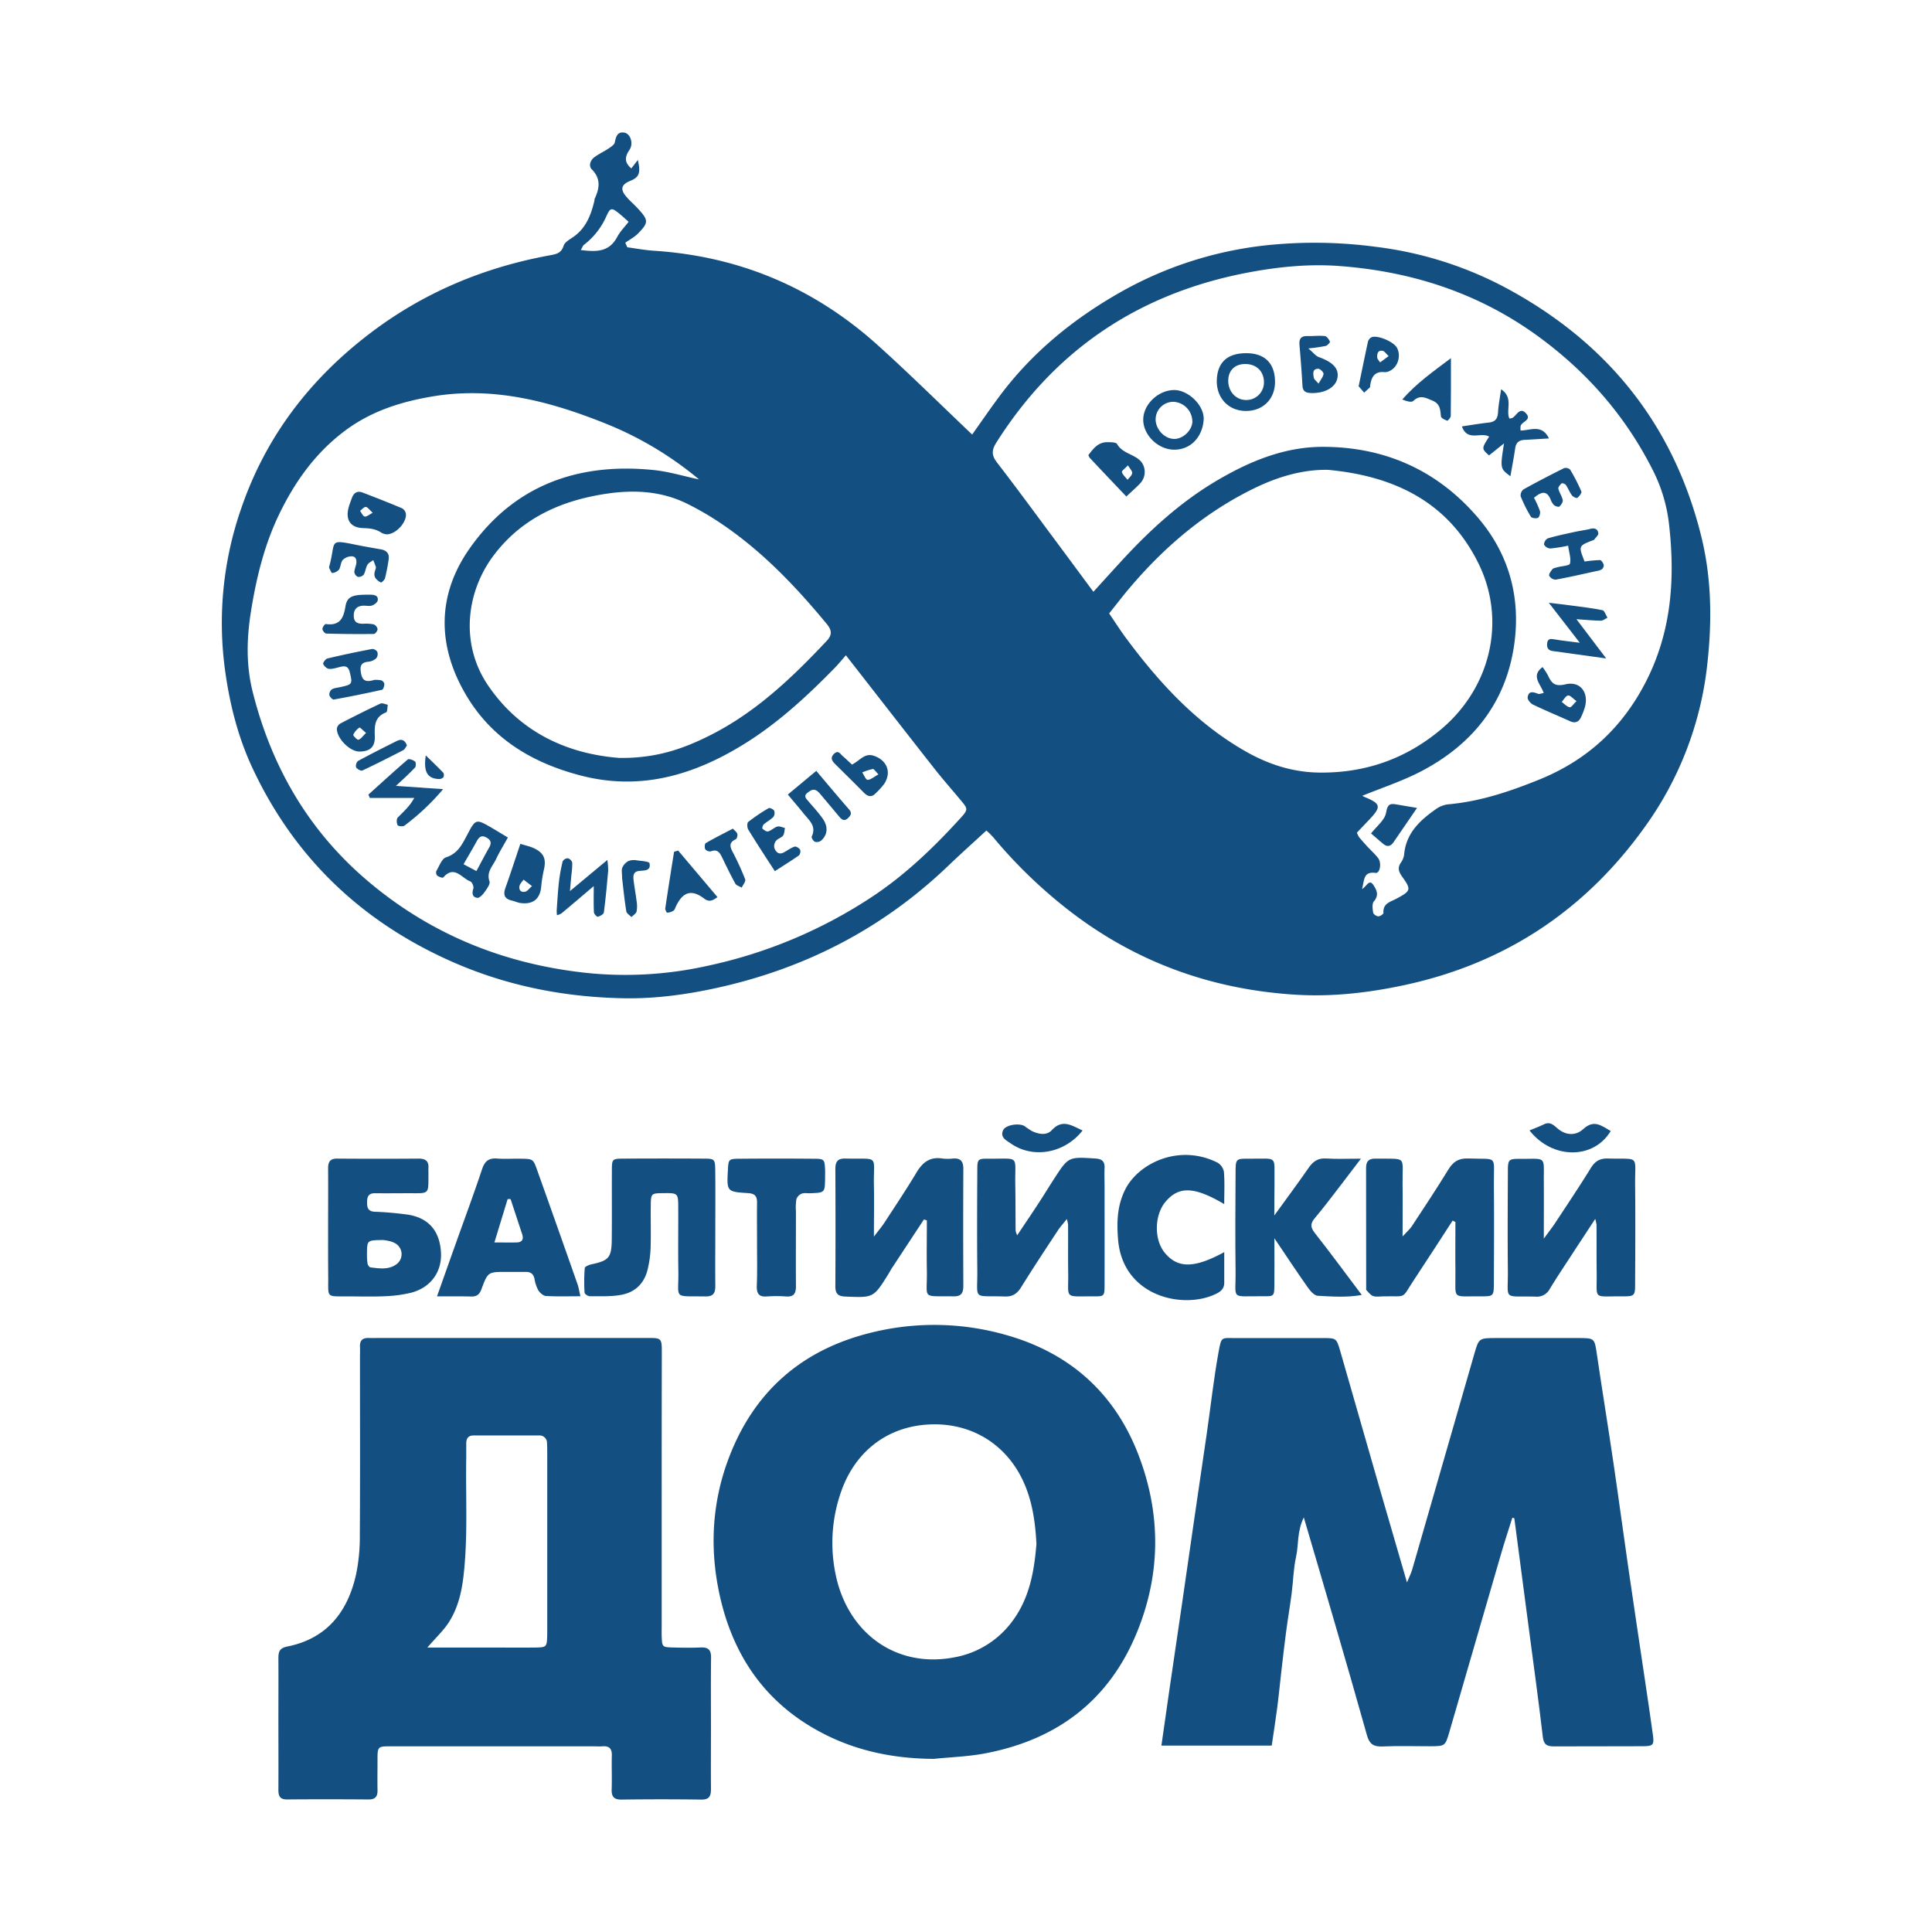 <?xml version="1.0" encoding="UTF-8"?> <svg xmlns="http://www.w3.org/2000/svg" id="Layer_1" data-name="Layer 1" viewBox="0 0 1000 1000"> <defs> <style>.cls-1{fill:#144f81;}</style> </defs> <title>Artboard 3 copy 2logo</title> <g id="YNHocC"> <path class="cls-1" d="M510.55,429.88c-6.85,6.32-13.42,12.2-19.79,18.3C456.59,480.9,416.14,501.61,370,511.56c-15.53,3.35-31.24,5.43-47.14,5.14-31.74-.59-62.27-6.75-91.29-20C185.89,475.9,152,443.09,130.68,397.54c-7.52-16.1-11.81-33.16-14.22-50.84a180.15,180.15,0,0,1,8.49-83.81c12.76-37.16,35.75-67,67-90.68,27.53-20.85,58.48-33.77,92.32-40,3.48-.64,6.22-1,7.45-5,.52-1.74,2.85-3.11,4.61-4.28,6.84-4.55,9.54-11.49,11.33-19,.07-.29,0-.65.09-.91,2.49-5.37,3.47-10.38-1.39-15.31-1.83-1.86-.85-4.79,1.4-6.43s4.71-2.75,7-4.28c1.33-.9,3.18-2,3.45-3.29.63-3,1.3-5.64,4.92-5.07,3.16.5,4.95,5.64,2.64,9-2.6,3.82-2.44,6.62,1,9.52l3.37-4.35c1.56,6.68.71,8.93-3.82,10.76s-5.42,4.17-2.49,7.81c1.91,2.37,4.31,4.33,6.37,6.58,5.5,6,5.59,7.21.12,12.83-1.89,1.94-4.44,3.25-6.68,4.84L324.7,128c4.58.61,9.15,1.48,13.76,1.78q66.34,4.32,115.73,48.77c16.56,14.9,32.39,30.6,49,46.37,4.74-6.67,9.34-13.39,14.21-19.92,16.49-22.12,37.32-39.24,61.13-52.95a195.76,195.76,0,0,1,76.83-25.08,239.47,239.47,0,0,1,56.64.77,192.64,192.64,0,0,1,66,20.49c53,28,88,70.68,102.52,129.18,5.34,21.47,5.67,43.31,3.28,65.39a176.15,176.15,0,0,1-32,84.61c-31,43.61-72.74,71.39-125.32,82.57-18.29,3.89-36.72,6-55.37,4.91-45.81-2.73-86.8-18.17-122.45-47.33a251.55,251.55,0,0,1-34.47-34.07A39.44,39.44,0,0,0,510.55,429.88Zm-72.71-90.71c-2.16,2.45-3.88,4.59-5.79,6.54-14.33,14.67-29.37,28.54-46.88,39.39-26.06,16.14-53.74,24.31-84.5,16.33-24.85-6.45-45.79-18.81-59.21-41.31-15.14-25.37-15.47-51.69,1.37-75.88,23-33,56.32-45,95.72-40.93,7.7.8,15.23,3.13,23.27,4.84a179.34,179.34,0,0,0-48.57-29c-28.65-11.46-57.83-19.18-89.12-14-16.45,2.72-31.9,7.6-45.49,17.74-15.34,11.45-26,26.42-34.21,43.42-7.6,15.8-11.72,32.66-14.48,49.85-2.28,14.19-2.7,28.23,1,42.58,9.87,38.75,29,71.53,59.61,97.44,33.21,28.08,71.89,43.31,114.79,47.57a195.56,195.56,0,0,0,61-3.87,248.2,248.2,0,0,0,85.48-36c16.94-11.28,31.41-25.18,45-40.08,4.43-4.85,4.31-5,.26-9.83-4.49-5.39-9.14-10.66-13.48-16.18C468.54,378.62,453.58,359.35,437.83,339.17ZM705,460.2c2.78-1.85,3.72-5.44,6-1.91,1.75,2.68,2.74,5.2.1,8.28-1,1.21-.65,3.9-.35,5.82.13.8,1.71,1.87,2.66,1.9s2.7-1.19,2.66-1.76c-.35-5,3.67-5.73,6.77-7.4,7.46-4,7.73-4.66,2.93-11.36-1.82-2.55-2.56-4.64-.59-7.39a9.07,9.07,0,0,0,1.61-4.23c1-10.8,8-17.4,16.16-23.15a14,14,0,0,1,6.41-2.66c16.59-1.44,32.08-6.64,47.4-12.85,24.89-10.08,43.12-27,55.29-50.9,13.27-26.06,15.08-53.6,11.75-82a81.91,81.91,0,0,0-8.58-27.78c-14.09-27.76-34-50.43-59.11-68.74-30.73-22.4-65.39-33.59-102.92-36.38-15.53-1.15-31,.36-46.41,3.22-56.41,10.53-100.3,39.5-131.07,88.16-2.5,3.95-2.53,6.62.39,10.4,10.45,13.52,20.51,27.33,30.7,41,6.31,8.49,12.59,17,19.14,25.84,5.13-5.64,9.6-10.58,14.11-15.49,14.9-16.26,31-31.06,50.17-42.29,16.8-9.86,34.64-17.21,54.28-17.24,32.22-.06,59.57,12.14,80.56,36.74,16.1,18.87,22.18,41.41,18.66,65.8-4.32,29.94-21.47,51.38-47.87,65.26-9.89,5.2-20.68,8.69-30.73,12.82a11.08,11.08,0,0,0,1.39.7c8.15,3.35,8.51,5,2.47,11.37l-6.64,7a13.09,13.09,0,0,0,1.1,2.31c1.37,1.64,2.79,3.23,4.23,4.8,1.86,2,3.92,3.86,5.6,6,2,2.57,1,8-1.24,7.73C705.7,451,706.27,455.15,705,460.2Zm-17.48-217c-13.17-.3-26,3.64-37.22,9-26.06,12.46-47.55,30.68-66.05,52.63-3.49,4.14-6.78,8.45-10.16,12.68,3.09,4.52,6,9.15,9.31,13.53,16.91,22.67,35.85,43.22,60.71,57.52,12.09,7,24.89,11.21,39,11.33,23.53.2,44.24-7,62.38-22.05,25.74-21.33,34.38-56,20-85.73C749.75,259.77,721.64,246.4,687.5,243.2ZM320.56,392.3c19.1.25,33.09-4.77,46.55-11.49,23.9-11.91,42.87-30,60.89-49.2,3-3.24,2.35-5.71-.12-8.71-16-19.36-33.23-37.42-54.13-51.59a152.77,152.77,0,0,0-18.13-10.61c-15.49-7.63-31.85-7.31-48.28-4-20.67,4.14-38.52,13.32-51.56,30.42-14.55,19.07-17.75,46.14-3.2,67.59C269.67,379.89,294.85,390.32,320.56,392.3ZM300.62,129.41c7.83,1,14.61,1.21,18.84-6.75,1.53-2.87,3.93-5.27,5.91-7.86-1.83-1.61-3.36-3.06-5-4.37-3.78-3-4.45-3.1-6.51,1.49a37.81,37.81,0,0,1-11.56,14.76C301.67,127.19,301.38,128.14,300.62,129.41Z"></path> <path class="cls-1" d="M782.78,785.58c-1.87,6-3.85,11.91-5.6,17.91q-13.54,46.5-27,93c-2.13,7.32-2.22,7.33-10,7.37-8.25,0-16.51-.25-24.75.11-4.44.19-6.64-1.36-7.82-5.55q-8.3-29.47-16.88-58.85c-5.08-17.51-10.26-35-15.89-54.18-3.59,7.5-2.62,14.23-4,20.42s-1.46,12.7-2.29,19c-.86,6.64-2,13.24-2.87,19.88s-1.64,13.3-2.41,20c-.74,6.35-1.34,12.72-2.16,19.06-.85,6.57-1.9,13.12-2.87,19.78h-57.1c1.42-9.94,2.76-19.43,4.14-28.92,2.15-14.76,4.35-29.52,6.5-44.28,2.11-14.46,4.17-28.93,6.27-43.39,2.19-15.06,4.44-30.12,6.61-45.18,2-13.86,3.52-27.81,6-41.57,1.56-8.56,1.4-7.6,8.53-7.6,15.28,0,30.56,0,45.83,0,6.56,0,6.75.06,8.67,6.67,7,24.28,13.94,48.61,20.93,72.9,4.38,15.21,8.83,30.41,13.63,46.91,1.17-2.86,2.15-4.77,2.74-6.79q16.1-55.75,32.12-111.52c2.35-8.16,2.42-8.17,11.4-8.19q21.08,0,42.17,0c8.82,0,8.63.07,9.89,8.59,2.75,18.67,5.79,37.29,8.54,56,2.71,18.37,5.16,36.79,7.83,55.17,2.79,19.28,5.71,38.54,8.56,57.81,1.38,9.33,2.8,18.66,4.06,28,.68,5.05.13,5.68-5.37,5.71-15.28.09-30.56,0-45.83.08-3.6,0-5.32-.81-5.8-4.92-2.15-18.45-4.71-36.85-7.13-55.26q-3.81-29-7.62-57.91Z"></path> <path class="cls-1" d="M342.49,772.56q0,34.38,0,68.76c0,1.83-.06,3.67,0,5.5.21,5.6.27,5.75,5.58,5.91,4.89.14,9.79.21,14.67,0,4-.18,5.36,1.42,5.31,5.33-.16,11.92-.05,23.84-.05,35.76,0,10.7-.09,21.39,0,32.09,0,3.65-.78,5.61-5,5.55q-20.63-.28-41.26,0c-4.12.06-5.27-1.63-5.14-5.43.2-5.8-.08-11.62.08-17.42.1-3.61-1.46-5-4.9-4.71-1.52.11-3.05,0-4.58,0H203.63c-8.3,0-8.26-.43-8.23,7.82,0,4.89-.1,9.78,0,14.67.1,3.37-1,5.05-4.67,5-14.06-.1-28.12-.13-42.17,0-3.9,0-4.48-2-4.46-5.18.06-11.92,0-23.84,0-35.76,0-10.7.06-21.39,0-32.09,0-3.41.5-5.3,4.67-6.14,20.41-4.08,31.19-17.9,35.53-37.29a94.83,94.83,0,0,0,1.94-20c.2-30.56.08-61.12.08-91.68,0-2.14.08-4.28,0-6.42-.09-3.13,1.5-4.38,4.49-4.29,1.83.06,3.67,0,5.5,0H333c10,0,9.55-.64,9.55,9.36Q342.48,737.26,342.49,772.56ZM221.2,852.77h31.66c7.94,0,15.89.07,23.83,0,6.38-.09,6.38-.18,6.56-6.83,0-.61,0-1.22,0-1.83q0-45.83,0-91.66c0-1.83,0-3.67-.12-5.49A3.82,3.82,0,0,0,279,743c-11.3-.05-22.61,0-33.91,0-2.72,0-3.76,1.57-3.76,4.09s0,4.89,0,7.33c-.37,20.43.94,40.89-1.42,61.3-1,8.64-3,16.89-7.71,24.16C229.38,844.14,225.54,847.73,221.2,852.77Z"></path> <path class="cls-1" d="M483.33,910.39c-19.93-.11-38.93-3.8-56.69-12.83-30.8-15.67-48.13-41.51-54.73-74.76-4.54-22.84-3.12-45.55,5.09-67.54,13.08-35,38.12-56.8,74.21-65.56A135.23,135.23,0,0,1,520.8,691c33.11,9.36,56.3,30.24,68.51,62.15,11.66,30.47,11.6,61.49-.91,91.94-14.4,35.06-41.11,55.18-77.84,62.33C501.63,909.2,492.41,909.45,483.33,910.39Zm53.12-111.28c-.52-10.19-1.81-19.81-5.37-29-8.09-20.89-26.48-33.52-49-32.85-23.18.68-39.41,14.62-46.4,33.94a79.71,79.71,0,0,0-3.27,43.17c5.91,30.22,30.74,49.22,61.19,43.53a47.63,47.63,0,0,0,29.81-18C532.88,827.65,535.28,813.45,536.46,799.11Z"></path> <path class="cls-1" d="M478.21,631.21Q470,643.67,461.8,656.14c-.67,1-1.23,2.11-1.87,3.14-7.82,12.59-7.82,12.43-22.48,11.81-4.16-.18-5.09-1.87-5.07-5.57q.15-30.19,0-60.38c0-3.76,1.08-5.57,5.18-5.48,18.07.39,14.44-2.31,14.78,14.05.17,8.21,0,16.43,0,26.36,2.43-3.2,4-5.07,5.38-7.13,5.65-8.68,11.42-17.29,16.74-26.17,3.16-5.27,7-8.13,13.35-7.12a23.9,23.9,0,0,0,5.48,0c4-.29,5.35,1.54,5.33,5.39q-.14,30.19,0,60.38c0,3.67-.88,5.64-5.06,5.57-17-.28-13.54,1.85-13.82-13.13-.16-8.73,0-17.47,0-26.2Z"></path> <path class="cls-1" d="M526.5,639.39c4.09-6.14,8-11.88,11.76-17.68,2.5-3.82,4.86-7.74,7.35-11.58,7.45-11.49,7.45-11.37,21.33-10.49,3.53.22,4.93,1.52,4.78,5-.13,3,0,6.1,0,9.15,0,17.08.05,34.17,0,51.25,0,5.73-.17,6-5.37,5.94-16-.08-13.22,1.84-13.45-12.6-.13-8.24,0-16.47-.07-24.71a15.62,15.62,0,0,0-.67-2.67c-1.79,2.27-3.36,4-4.62,5.89-6.36,9.68-12.77,19.33-18.86,29.17-2.14,3.46-4.43,5.19-8.73,5-16.89-.58-13.93,2.38-14.1-13.85-.17-17.08-.09-34.17,0-51.25,0-6.06.18-6.27,6.09-6.23,16.21.13,13.3-2.1,13.57,13.42.14,7.93.09,15.86.17,23.79A10.39,10.39,0,0,0,526.5,639.39Z"></path> <path class="cls-1" d="M799.08,641.12c2.81-3.86,4.44-5.92,5.88-8.11,6.2-9.43,12.51-18.81,18.43-28.42,2.19-3.56,4.67-5.06,8.86-4.95,16.89.45,13.92-2.17,14.09,13.94.17,16.8.08,33.61,0,50.42,0,6.87-.13,7-7.17,7-15-.16-12.52,2.11-12.73-12.34-.12-8.25,0-16.5-.09-24.75a21.81,21.81,0,0,0-.66-3c-4.36,6.65-8.27,12.57-12.13,18.5s-7.75,11.72-11.39,17.72a7.52,7.52,0,0,1-7.44,4c-17.13-.45-14.09,2.38-14.26-13.67-.18-16.8-.07-33.61,0-50.42,0-7.1.13-7.25,7-7.22,13.26,0,11.51-1.45,11.61,11.79C799.14,620.66,799.08,629.77,799.08,641.12Z"></path> <path class="cls-1" d="M751.88,631.77c-6.63,10.19-13.19,20.42-19.9,30.54-6.87,10.36-3.35,8.42-15.81,8.68-1.83,0-3.8.39-5.45-.16-1.37-.46-2.4-2-3.53-3.12-.16-.16-.06-.59-.06-.89,0-20.76,0-41.53-.05-62.29,0-3.51,1.39-4.87,4.89-4.83,16.85.2,13.76-1.65,14,13.17.13,8.53,0,17.06,0,27.09,2.23-2.43,3.76-3.69,4.8-5.28,6.36-9.68,12.78-19.34,18.83-29.22,2.48-4.06,5.21-6,10.23-5.84,15.89.62,13.25-2.24,13.4,13.68.16,16.79.08,33.59,0,50.38,0,7.19-.1,7.36-6.75,7.3-15.4-.16-13,2.2-13.16-12.89-.11-8.52,0-17,0-25.58Z"></path> <path class="cls-1" d="M169.83,634.84c0-10.07.07-20.15,0-30.22,0-3.45,1.24-5,4.8-4.93q21.06.15,42.13,0c3.39,0,5.2,1.22,5,4.78-.05.91,0,1.83,0,2.75-.06,11.34.79,10.36-10.37,10.39-5.8,0-11.6.08-17.4,0-3.31,0-4,1.92-4,4.72s.54,4.67,3.9,4.86a171.32,171.32,0,0,1,17.23,1.51c10.58,1.68,16.43,8.21,17.12,19.43.64,10.39-5.57,18.48-15.54,21a69.1,69.1,0,0,1-13.53,1.8c-6.7.29-13.43.08-20.15.07-10.18,0-9.1.61-9.13-9.59C169.8,652.55,169.83,643.69,169.83,634.84Zm28.41,7c-8.16.08-8.23.13-8.29,6.74a32.85,32.85,0,0,0,.28,5.41c.12.75.9,1.9,1.49,2,4.48.54,9.11,1.34,13.19-1.41a6.45,6.45,0,0,0-.62-11.19C202,642.15,199.14,642,198.24,641.8Z"></path> <path class="cls-1" d="M370.24,636.19c0,9.76-.09,19.52,0,29.27.05,3.67-.89,5.64-5.06,5.57-17.13-.26-13.83,1.71-14.07-13-.18-11,0-22-.06-32.93,0-7.56-.17-7.61-7.66-7.53-6.39.07-6.47.07-6.56,6.69-.09,7.32.15,14.64-.09,22A55.68,55.68,0,0,1,335.23,657c-1.69,7.23-6.47,11.88-13.61,13.19-5.32,1-10.88.7-16.33.74-.94,0-2.68-1.15-2.72-1.84a90.52,90.52,0,0,1,.1-12.76c.07-.76,2.22-1.66,3.53-1.93,8.91-1.89,10.36-3.47,10.45-12.88.12-11.89,0-23.79.06-35.68,0-6,.18-6.1,6.16-6.14q20.58-.12,41.17,0c5.93,0,6.1.24,6.17,6.25C370.33,616.07,370.24,626.13,370.24,636.19Z"></path> <path class="cls-1" d="M659.58,629.13c6.84-9.45,12.47-17,17.84-24.77,2.28-3.29,4.83-5,9-4.73,5.43.36,10.9.09,18,.09-4.24,5.57-7.48,9.87-10.77,14.13-4.3,5.55-8.49,11.19-13,16.52-2.42,2.83-2.51,4.77-.13,7.79,8.1,10.29,15.85,20.85,24.33,32.11-8,1.42-15.47.79-22.8.42-1.84-.09-3.93-2.6-5.24-4.46-5.43-7.69-10.61-15.56-17.19-25.31,0,9.62.09,17.07,0,24.52-.08,5.35-.21,5.58-5.78,5.5-17.36-.24-14.1,2.55-14.31-13.48-.22-16.8-.09-33.6,0-50.4,0-7.2.12-7.39,6.83-7.33,15.61.14,13.06-2.12,13.32,12.76C659.65,617.37,659.58,622.24,659.58,629.13Z"></path> <path class="cls-1" d="M226.19,671c3.48-9.8,6.41-18.07,9.35-26.33,4.69-13.18,9.58-26.29,14-39.56,1.42-4.26,3.59-5.8,7.91-5.45,3.94.31,7.92,0,11.88.08,6.5.1,6.63.08,8.64,5.73q10.57,29.64,21,59.35c.57,1.63.81,3.38,1.45,6.12-6.37,0-12.09.2-17.79-.14-1.42-.08-3.18-1.6-4-2.94a19.11,19.11,0,0,1-2-6c-.56-2.53-2-3.55-4.5-3.52-3.35,0-6.7,0-10.06,0-9.35,0-9.52-.05-12.8,8.74-1,2.75-2.27,4-5.14,4C238.6,670.93,233.16,671,226.19,671Zm29.71-27.91c4.51,0,8,.07,11.56,0,2.84-.07,3.66-1.68,2.82-4.25q-3-9.1-6-18.19l-1.53,0Z"></path> <path class="cls-1" d="M633.66,623.24c-15.52-9.14-23.43-9.34-30.3-1.32-5.86,6.83-6.13,19.58-.56,26.41,6.72,8.24,15.25,8.26,30.87-.23,0,5.44,0,10.61,0,15.77,0,2.78-1.37,4.35-3.83,5.61-16.8,8.59-48.72,1.94-51.13-27.93-.71-8.78-.54-17.43,3.71-25.88,6.81-13.53,27.81-23.86,47.73-13.91a7,7,0,0,1,3.35,4.79C633.94,611.9,633.66,617.3,633.66,623.24Z"></path> <path class="cls-1" d="M391.84,644.55c0-7.33-.09-14.66,0-22,.06-3.38-1.11-4.8-4.7-5-11-.69-11-.83-10.37-12.14.29-5.32.4-5.6,5.9-5.65q19.23-.17,38.47,0c5.51,0,5.66.36,5.92,5.63.07,1.52,0,3.05,0,4.58-.12,7.35-.12,7.36-7.62,7.65-1.52.06-3.19-.29-4.53.23a4.88,4.88,0,0,0-2.71,2.89,29.38,29.38,0,0,0-.22,6.38c0,12.82-.09,25.65,0,38.47,0,3.72-.9,5.76-5.08,5.46a69.08,69.08,0,0,0-10.07,0c-4.15.31-5.21-1.69-5.12-5.44C392,658.6,391.85,651.57,391.84,644.55Z"></path> <path class="cls-1" d="M560.34,585.14c-9.37,11.92-25.64,14.66-37,6.82-2.33-1.61-5.85-3.19-4.14-6.94,1.3-2.85,8.38-3.88,11.16-2.11a40.44,40.44,0,0,0,3.74,2.51c3.48,1.69,7.67,2.4,10.27-.41C549.85,579.09,554.49,582.44,560.34,585.14Z"></path> <path class="cls-1" d="M791.66,585.1c2.94-1.23,5.21-2,7.31-3.09,3.1-1.6,4.93.05,7.13,2,4.19,3.7,9.48,4,13.32.45,5.74-5.3,9.64-1.63,14.29.95C824.88,600.17,803.56,600.26,791.66,585.1Z"></path> <path class="cls-1" d="M262.88,433.49c-2.32,4.2-4.43,7.55-6.07,11.11s-5.17,6.63-3.46,11.59c.49,1.43-1.38,3.91-2.58,5.61-.9,1.28-2.58,3.06-3.7,2.92-2.57-.31-2.88-2.27-2.07-4.78.33-1-.62-3.36-1.51-3.69-4.47-1.65-8.32-8.71-14.09-2.05-.31.36-2.24-.35-3.11-1a2.43,2.43,0,0,1-.44-2.34c1.51-2.54,2.8-6.39,5-7.1,6.06-1.94,8.32-6.62,10.88-11.47,4.51-8.55,4.56-8.54,12.73-3.85C257.08,430,259.65,431.56,262.88,433.49ZM246.6,450.86c2.36-4.4,4.42-8.38,6.63-12.27,1.34-2.35.79-3.87-1.51-5.12-2.54-1.37-3.8-.18-5,2-2.1,3.87-4.37,7.65-6.79,11.86Z"></path> <path class="cls-1" d="M204.93,406.78l24.43,1.68a121.38,121.38,0,0,1-20,18.88c-.75.58-3.21.36-3.53-.22-.57-1-.67-3.18,0-3.91,2.89-3,6.15-5.72,8.58-10.19h-23l-.72-1.74c6.76-6.1,13.47-12.26,20.38-18.18.59-.5,2.78.28,3.75,1.06.53.42.55,2.53,0,3.11C212,400.3,208.88,403.09,204.93,406.78Z"></path> <path class="cls-1" d="M200.15,276.58a7.57,7.57,0,0,1-2.73-.83c-2.9-2-6-2.29-9.46-2.41-6.78-.23-9.35-4.46-7.37-11.18.43-1.45,1-2.86,1.49-4.29,1-2.72,2.77-4,5.6-2.93,6.81,2.61,13.59,5.28,20.32,8.1a4.09,4.09,0,0,1,2.06,2.69C210.76,270,205.19,276.49,200.15,276.58Zm-7.23-11.17c-1.66-1.47-2.56-2.91-3.56-3s-2,1.3-3,2c.78,1,1.4,2.69,2.37,2.94S191,266.41,192.92,265.41Z"></path> <path class="cls-1" d="M295,461.23l19.36-16.11a37.85,37.85,0,0,1,.44,5.42c-.64,7.26-1.3,14.53-2.25,21.75-.12.91-1.93,1.9-3.13,2.21-.48.12-2-1.46-2-2.31-.22-4.19-.1-8.4-.1-13.55-6.06,5.14-11.34,9.66-16.68,14.11a8.24,8.24,0,0,1-2.35.94,20,20,0,0,1-.14-2.57c.34-4.85.61-9.7,1.15-14.53a85.08,85.08,0,0,1,1.93-10.74,3.19,3.19,0,0,1,2.67-1.61,3.3,3.3,0,0,1,2.28,2.21,37.05,37.05,0,0,1-.42,6.32C295.56,455,295.36,457.25,295,461.23Z"></path> <path class="cls-1" d="M269.34,436.77c2.87.92,5.26,1.38,7.35,2.42,4.78,2.39,6,5.35,4.94,10.49a67.66,67.66,0,0,0-1.46,8.78c-.48,6.7-4.08,9.84-10.81,8.94-1.48-.2-2.88-.92-4.35-1.25-3.88-.86-4.7-3-3.38-6.66C264.29,452.08,266.7,444.58,269.34,436.77Zm6,21.87L271,455.31c-.73,1.07-1.83,2.06-2.09,3.23-.47,2.11.76,3.52,2.9,3C272.92,461.35,273.79,460,275.38,458.63Z"></path> <path class="cls-1" d="M407.78,411.25,422.5,399c5.91,7,11.33,13.48,16.9,19.86,1.65,1.89,1.09,3.07-.42,4.54-1.84,1.78-3.16,1-4.5-.59q-5-6-10-11.91c-1.49-1.77-3.1-3-5.46-1.32-1.54,1.08-3.2,2.06-1.4,4.21,2.74,3.28,5.71,6.39,8.17,9.86,3,4.24,2.59,8.52-.8,11.47a3.65,3.65,0,0,1-3.19.58c-.83-.37-1.92-2.14-1.65-2.71,2.62-5.52-1.5-8.5-4.26-12C413.43,417.92,410.85,414.93,407.78,411.25Z"></path> <path class="cls-1" d="M193.77,351.91a14.63,14.63,0,0,1,3.63.25,2.58,2.58,0,0,1,1.55,1.86c0,1-.57,2.84-1.19,3q-12.42,2.79-25,5.06c-.65.12-2.08-1.38-2.29-2.32a3.42,3.42,0,0,1,1.26-2.93c1.23-.74,2.86-.85,4.33-1.17,6.43-1.39,6.44-1.64,5-7.65-.66-2.77-2-3.48-4.48-2.93-2.07.45-4.16,1.24-6.21,1.14-1.12-.05-2.61-1.43-3.09-2.57-.24-.57,1.24-2.6,2.21-2.83,7.67-1.83,15.39-3.44,23.14-4.92a3.2,3.2,0,0,1,2.68,1.54,3.63,3.63,0,0,1-.55,3.27,7.18,7.18,0,0,1-4,1.79c-4.53.34-4.47,3-3.81,6.4C187.81,353.26,190.68,352.79,193.77,351.91Z"></path> <path class="cls-1" d="M351,440.24l20.37,24.1c-2.73,2-4.46,2.64-7,.69-6.41-4.84-10.87-3.44-14.47,4-.39.8-.62,1.87-1.26,2.31a6.76,6.76,0,0,1-3.3,1.07c-.3,0-1.09-1.52-1-2.24,1.45-9.79,3-19.55,4.57-29.32Z"></path> <path class="cls-1" d="M401.06,450.92c-5-7.69-9.47-14.53-13.75-21.51-.63-1-.71-3.47,0-4a91.4,91.4,0,0,1,10.54-7.11c.55-.33,2.44.54,2.84,1.31a3.49,3.49,0,0,1-.41,3.24c-1.46,1.5-3.43,2.49-5,3.88-.51.44-.89,2-.62,2.2.8.72,2.13,1.66,2.92,1.42,1.69-.51,3.08-2,4.78-2.52,1.15-.32,2.61.44,3.93.72-.31,1.35-.26,3-1,4s-2.72,1.53-3.63,2.66a4.49,4.49,0,0,0-.87,3.63c.74,2.09,2.24,3.78,4.89,2.38,1.87-1,3.6-2.32,5.57-3,.75-.25,2.39.72,2.88,1.57a3.09,3.09,0,0,1-.63,3C409.71,445.42,405.83,447.82,401.06,450.92Z"></path> <path class="cls-1" d="M193.89,296.25c.4-1.59.79-2.24.65-2.76a32.48,32.48,0,0,0-1.37-3.58c-1,.8-2.43,1.4-3,2.45-.9,1.54-1,3.55-1.92,5.08a3.42,3.42,0,0,1-3,1.14,3.17,3.17,0,0,1-1.84-2.4c0-1.46.76-2.92,1-4.41.29-2-.22-3.93-2.59-3.82a6.64,6.64,0,0,0-4.43,1.9c-1.09,1.3-1,3.56-1.94,5a5.4,5.4,0,0,1-3.49,1.74c-.39.06-1.09-1.68-1.58-2.64a1.45,1.45,0,0,1,.08-.9c3.66-13.37-1-14.06,15.08-10.81,3.87.78,7.76,1.42,11.65,2.11,2.84.51,4.39,2.11,4,5.06a99.89,99.89,0,0,1-1.89,9.82c-.23.92-1.81,2.4-2.1,2.26a7,7,0,0,1-3.11-2.68A4.56,4.56,0,0,1,193.89,296.25Z"></path> <path class="cls-1" d="M186,389c-5,0-11.92-7-11.62-12.09a4.1,4.1,0,0,1,2.13-2.61c6.74-3.49,13.52-6.91,20.4-10.12,1-.45,2.54.37,3.83.6-.28,1.37-.19,3.68-.89,3.95-6.18,2.39-6,7.18-5.85,12.6S191.3,389,186,389Zm3.47-9.64c-1.59-1.31-3.17-3-3.43-2.77a9,9,0,0,0-3.18,3.71c-.19.51,2.13,2.81,2.69,2.6C186.89,382.41,187.86,380.92,189.47,379.36Z"></path> <path class="cls-1" d="M441,395.75c4.23-2.2,6.57-6.19,11.38-4.53,6.75,2.34,9.18,8.45,5.32,14.47a38.61,38.61,0,0,1-4.26,4.72c-2.08,2.29-4,2.12-6.18,0-4.91-5-9.91-9.9-14.89-14.83-1.64-1.63-2.85-3.27-.68-5.39s3.19,0,4.45,1.12C437.7,392.62,439.2,394.11,441,395.75Zm13.71,5.08c-1.49-1.47-2.33-2.88-2.95-2.79a30.79,30.79,0,0,0-5.47,1.75c.93,1.37,1.84,3.85,2.78,3.85C450.65,403.65,452.28,402.13,454.67,400.83Z"></path> <path class="cls-1" d="M189.36,307.82c.91,0,1.83,0,2.74,0,2,.07,3.91.67,3.37,3.07-.24,1-1.79,2.17-3,2.54-1.38.43-3,0-4.54.08-3.33.19-4.89,2-4.82,5.35s2.08,4,4.87,4a20.85,20.85,0,0,1,5.45.32,3.32,3.32,0,0,1,2,2.47c0,.86-1.2,2.48-1.89,2.49q-12.32.16-24.65-.21c-.75,0-2-1.53-2-2.4s1.25-2.6,1.75-2.53c7.12,1,9.16-2.85,10.16-9.08C179.58,308.94,182.32,307.87,189.36,307.82Z"></path> <path class="cls-1" d="M379.33,428.9c.91,1,2,1.74,2.29,2.7s-.23,2.54-.86,2.83c-3.51,1.64-3,3.78-1.51,6.59a138.44,138.44,0,0,1,6.45,14.1c.4,1.06-1.13,2.86-1.78,4.32-1.14-.69-2.77-1.1-3.33-2.11-2.5-4.53-4.74-9.2-7-13.87-1.19-2.47-2.56-4-5.68-2.79a3.15,3.15,0,0,1-2.87-1.12c-.45-.8-.3-2.84.26-3.16C369.78,433.79,374.4,431.48,379.33,428.9Z"></path> <path class="cls-1" d="M322,454.51c0-2.45-.43-4.16.12-5.45a7.21,7.21,0,0,1,3.23-3.43,8.46,8.46,0,0,1,4.5-.28c2.23.29,6.14.54,6.33,1.45.88,4.16-2.84,3.68-5.41,4-3.06.38-3.07,2.57-2.83,4.72.4,3.62,1.12,7.21,1.55,10.83a15.36,15.36,0,0,1,0,5.45c-.28,1.11-1.74,1.93-2.67,2.88-.92-1-2.47-1.87-2.65-3C323.21,465.69,322.6,459.64,322,454.51Z"></path> <path class="cls-1" d="M210.63,385.88c-.59.75-1.08,2-2,2.45-7,3.62-14,7.17-21.08,10.49-.73.34-2.73-.75-3.24-1.67a3.47,3.47,0,0,1,1-3.28c6.63-3.6,13.37-7,20.12-10.36C207.67,382.4,209.53,382.83,210.63,385.88Z"></path> <path class="cls-1" d="M220.39,391c3.22,3.15,6.22,6,9.07,9a2.43,2.43,0,0,1,0,2.36,3.22,3.22,0,0,1-2.39.87C221.13,402.9,219.13,399.43,220.39,391Z"></path> <path class="cls-1" d="M781.79,246.51c-5.35-4-5.35-4-3.32-17l-7.77,6.22c-3.89-3.55-3.89-3.55.09-9.72-4.15-2.59-11.27,2.76-14.1-5.31,5-.73,9.47-1.5,14-2,3.41-.37,4.53-2.17,4.7-5.42.19-3.58.93-7.13,1.59-11.81,6.6,4.46,2.28,10.66,4.27,15.15a4.86,4.86,0,0,0,1.5-.28c2.31-1.28,4-6.09,7.29-2.17,2.8,3.29-2.44,4-3,6.43a13.52,13.52,0,0,0,0,2.24c5,0,11.08-3.49,14.69,4.1-4.43.26-8.54.53-12.65.74-2.84.14-4.42,1.4-4.82,4.38C783.56,236.89,782.62,241.65,781.79,246.51Z"></path> <path class="cls-1" d="M608,201.88c7.37.2,15.61,8.25,15,15.6-.71,8.65-6.52,15.15-15,15.28-8.3.12-16.18-7.34-16.26-15.4S599.61,201.79,608,201.88Zm9.15,16.2a10.27,10.27,0,0,0-9.63-10.1,9.15,9.15,0,0,0-9.37,9c0,5.21,4.5,10.08,9.53,10.21C612.35,227.28,617.13,222.69,617.18,218.07Z"></path> <path class="cls-1" d="M831.36,340.81c-10.58-1.46-19.2-2.64-27.81-3.85-2.27-.32-3-1.85-2.76-3.91.26-2.59,1.82-2.48,3.9-2.1,3.82.7,7.69,1,13,1.74L801.67,312c4.61.55,7.64.88,10.67,1.29,5.71.77,11.45,1.39,17.09,2.54,1.08.22,1.74,2.54,2.59,3.89-1.12.54-2.24,1.53-3.35,1.53-3.56,0-7.13-.39-12.71-.76Z"></path> <path class="cls-1" d="M645.74,182.82c9.23.22,14.3,5.61,14.2,15.1-.09,8.69-6.28,14.8-15,14.79-8.93,0-15.25-6.55-15.13-15.63C630,187.47,635.42,182.58,645.74,182.82Zm-.74,5.6c-5.32-.19-8.87,2.82-9.23,7.82-.41,5.75,3.35,10.45,8.63,10.78a9.1,9.1,0,0,0,9.8-8.51C654.49,192.68,650.78,188.62,645,188.42Z"></path> <path class="cls-1" d="M583,257c-6.88-7.25-13-13.65-19-20.07a7.4,7.4,0,0,1-.66-1.37c2.43-3.13,4.82-6.62,9.67-6.69,1.78,0,4.62,0,5.18.94,3,5.41,10.3,5.29,13.17,10.18a8.63,8.63,0,0,1-1.28,10.28C588,252.46,585.69,254.43,583,257Zm.8-16.12c-1.51,1.62-3.31,2.87-3.11,3.47.49,1.48,1.89,2.66,2.93,4,.85-1.13,2.21-2.19,2.39-3.41C586.17,243.87,584.89,242.67,583.82,240.84Z"></path> <path class="cls-1" d="M799,358.72c-1.45-4.68-6.83-8.74-.58-13.45a35.51,35.51,0,0,1,2.9,4.5c1.81,4,3.63,5.72,8.93,4.44,7.58-1.82,12.12,4.07,10.14,11.64a34.63,34.63,0,0,1-1.94,5.12c-1.17,2.66-3,3.59-5.86,2.3-6.38-2.89-12.86-5.56-19.16-8.6-1.27-.61-2.88-2.6-2.72-3.73.51-3.64,3.1-2.72,5.5-1.78C796.7,359.34,797.37,359,799,358.72Zm17,4.18c-1.83-1.3-3.24-3.07-4.39-2.92s-2.19,2.15-3.28,3.34c1.37,1,2.63,2.43,4.14,2.76C813.25,366.25,814.45,364.39,816,362.9Z"></path> <path class="cls-1" d="M820.18,290.65a67.67,67.67,0,0,1,8-.75c.69,0,1.63,1.52,1.93,2.51a2.81,2.81,0,0,1-1,2.25,6,6,0,0,1-2.54.86c-7.1,1.56-14.19,3.19-21.34,4.51a4,4,0,0,1-3.34-2c-.33-.81.81-2.43,1.64-3.41.51-.6,1.63-.74,2.51-1,2.29-.63,6.29-.79,6.56-1.89.65-2.64-.45-5.71-.93-9.28a79.92,79.92,0,0,1-9.3,1.45,3.94,3.94,0,0,1-3.18-2.06,3.77,3.77,0,0,1,1.94-3.19c4.65-1.36,9.41-2.34,14.15-3.38,2.67-.58,5.4-.89,8-1.56,2.25-.58,3.81.25,4,2.29.12,1-1.33,2.21-2.11,3.29-.16.22-.53.29-.81.4C817,282.56,817,282.56,820.18,290.65Z"></path> <path class="cls-1" d="M677.19,180.34c2.62,2.22,3.84,3.92,5.46,4.5,7.5,2.7,10.63,6.15,9.53,11.07-1,4.66-6.49,7.66-13.25,7.53-2.79-.05-4.62-.61-4.79-3.94-.37-7-.95-14-1.53-21-.25-3,.7-4.63,4-4.55,3.05.08,6.13-.34,9.15,0,1,.11,2.11,1.73,2.62,2.89.17.38-1.29,2-2.21,2.22A86.71,86.71,0,0,1,677.19,180.34Zm5.29,18.23c1.2-2.22,2.47-3.62,2.57-5.1.06-.85-1.8-2.62-2.77-2.6-3.16.07-2.57,2.7-2.25,4.66C680.16,196.39,681.25,197.1,682.48,198.57Z"></path> <path class="cls-1" d="M794,257.66a51.35,51.35,0,0,1,3.07,6.86c.3,1-.22,3.05-1,3.49s-3.23.2-3.67-.53a70.79,70.79,0,0,1-5.3-10.58,4,4,0,0,1,1.43-3.58c6.9-3.84,13.92-7.47,21-11a3.36,3.36,0,0,1,3.17.76,92.52,92.52,0,0,1,5.81,11.3c.31.74-1.08,2.5-2.07,3.31-.38.31-2.21-.49-2.77-1.24-1.26-1.69-2-3.73-3.22-5.48-.37-.54-1.84-1-2.13-.79-.8.72-1.9,2-1.72,2.76.47,2,1.87,3.86,2.26,5.89.19,1-.8,2.55-1.71,3.34-.44.38-2.16-.15-2.85-.77a8.81,8.81,0,0,1-1.81-3.12C800.48,253.74,797.72,254.52,794,257.66Z"></path> <path class="cls-1" d="M751,185.38c0,10.51.05,20.18-.09,29.86,0,.9-1.51,2.62-1.84,2.51-1.24-.41-3.15-1.34-3.24-2.22-.32-3.42-.36-6.49-4.34-8.15-3.49-1.45-6.44-3.25-10,.16-.94.91-3.52.14-5.67-.77C733.18,198.34,741.93,192.22,751,185.38Z"></path> <path class="cls-1" d="M703.23,199.94c1.71-8.23,3.22-15.68,4.83-23.1a3.77,3.77,0,0,1,1.54-2.11c2.67-1.72,11.84,2,13.55,5.43,2.12,4.23.34,9.86-3.79,11.8a5.29,5.29,0,0,1-2.63.67c-5.32-.61-6.92,2.65-7.54,7,0,.3,0,.72-.15.89-1,.93-2,1.81-2.95,2.7Zm15.53-15.63c-1.35-1.26-2.06-2.46-3-2.68-2.61-.61-3,1.5-2.93,3.29,0,.9,1,1.78,1.49,2.67Z"></path> <path class="cls-1" d="M709.65,431.39c2.76-3.61,7.19-6.92,7.8-10.82.78-5,2.68-4.68,6-4.08s7,1.19,10,1.69l-12.14,17.73c-1.45,2.12-3.21,2.65-5.3.93S711.93,433.34,709.65,431.39Z"></path> </g> </svg> 